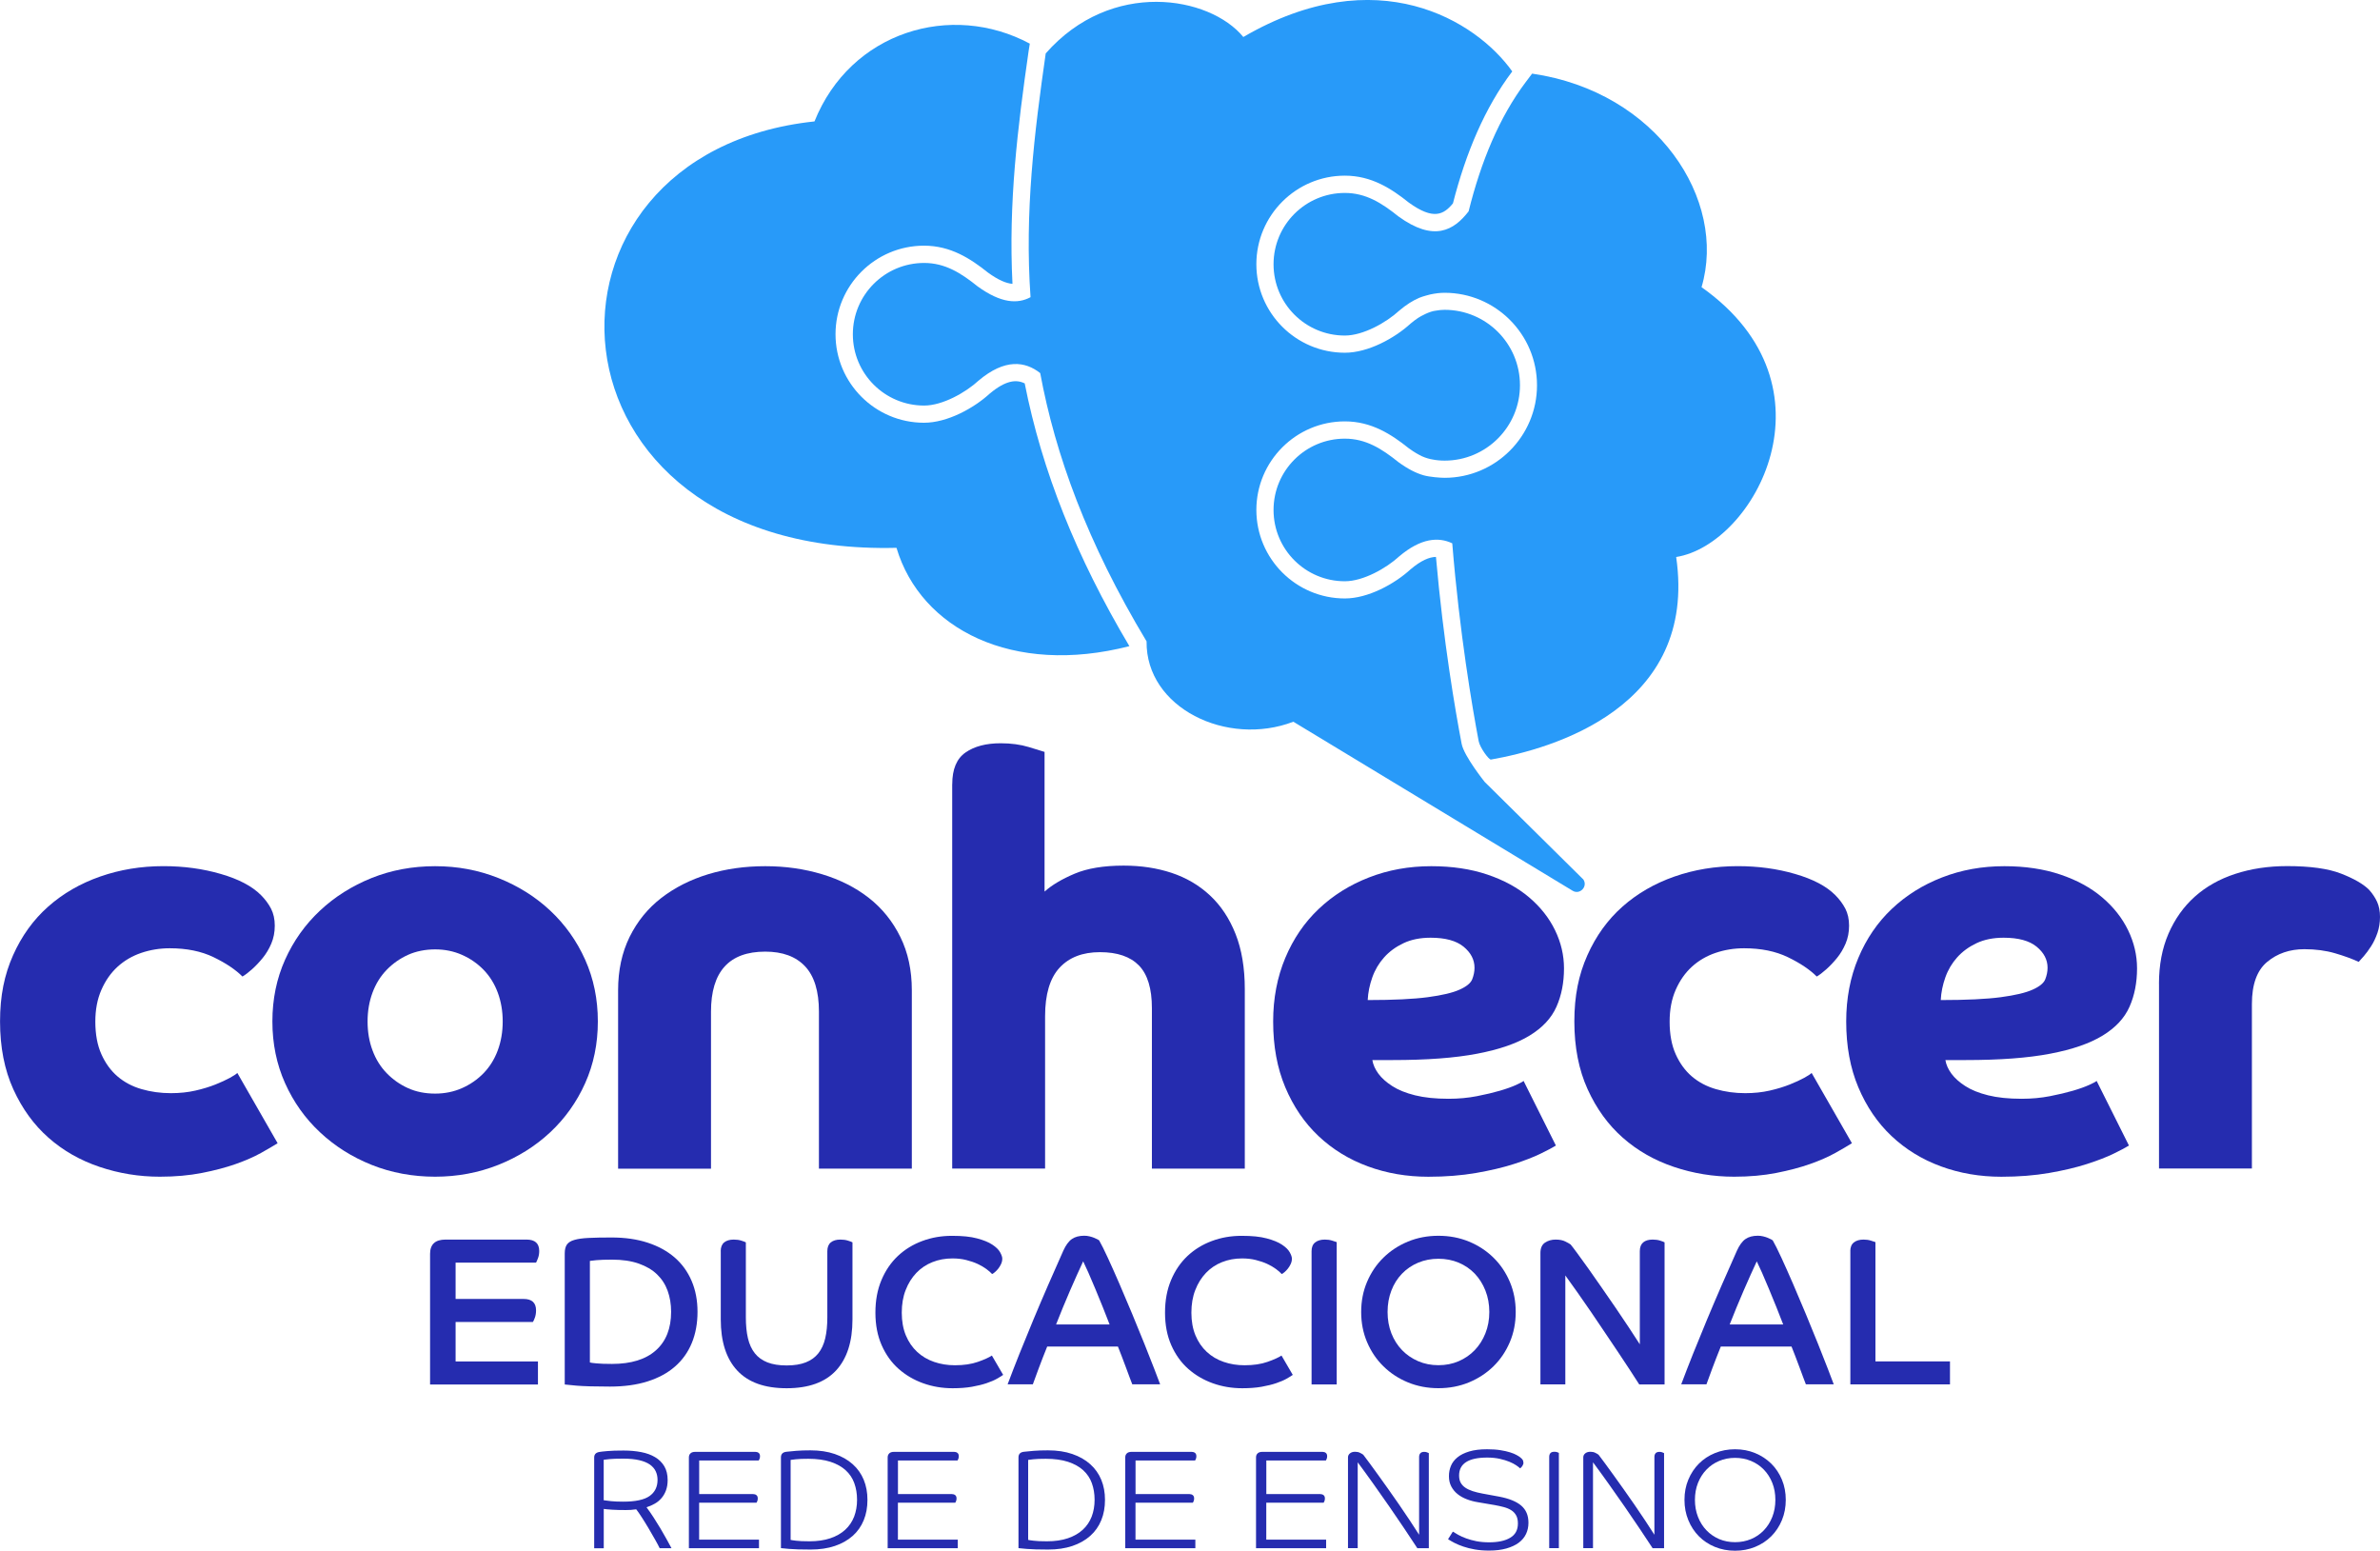 <?xml version="1.0" encoding="UTF-8"?>
<svg id="Layer_2" data-name="Layer 2" xmlns="http://www.w3.org/2000/svg" viewBox="0 0 487.55 317.63">
  <defs>
    <style>
      .cls-1 {
        fill: #289af9;
      }

      .cls-1, .cls-2 {
        stroke-width: 0px;
      }

      .cls-2 {
        fill: #252caf;
      }
    </style>
  </defs>
  <g id="Camada_1" data-name="Camada 1">
    <g>
      <path class="cls-2" d="M56.87,234.16c-.87.55-2.01,1.22-3.43,2.01-1.42.79-3.13,1.54-5.14,2.25-2.01.71-4.32,1.32-6.92,1.83-2.6.51-5.48.77-8.63.77-4.26,0-8.38-.67-12.35-2.01-3.98-1.34-7.47-3.33-10.46-5.97-3-2.64-5.4-5.95-7.21-9.93-1.81-3.98-2.72-8.61-2.72-13.89s.89-9.56,2.66-13.54c1.77-3.98,4.18-7.31,7.21-9.99,3.03-2.68,6.58-4.73,10.64-6.15,4.06-1.42,8.37-2.13,12.95-2.13,4.18,0,8.1.53,11.76,1.6,3.67,1.06,6.4,2.5,8.22,4.32.87.87,1.55,1.79,2.07,2.78.51.99.77,2.15.77,3.49s-.24,2.56-.71,3.67c-.47,1.1-1.06,2.09-1.77,2.96-.71.87-1.44,1.64-2.19,2.31-.75.67-1.4,1.16-1.95,1.48-1.42-1.42-3.39-2.74-5.91-3.96-2.52-1.22-5.52-1.83-8.98-1.83-2.05,0-4,.32-5.85.95-1.85.63-3.47,1.58-4.85,2.84-1.38,1.26-2.48,2.84-3.31,4.73-.83,1.89-1.24,4.06-1.24,6.5,0,2.6.41,4.83,1.24,6.68.83,1.85,1.93,3.37,3.31,4.55,1.38,1.18,3.01,2.05,4.91,2.6,1.89.55,3.9.83,6.03.83,1.81,0,3.49-.18,5.02-.53,1.54-.35,2.9-.77,4.08-1.24,1.18-.47,2.17-.93,2.96-1.36.79-.43,1.3-.77,1.54-1.01l8.27,14.42Z"/>
      <path class="cls-2" d="M55.8,209.22c0-4.57.87-8.79,2.6-12.65,1.73-3.86,4.12-7.21,7.15-10.05,3.03-2.84,6.56-5.06,10.58-6.68,4.02-1.61,8.35-2.42,13-2.42s8.89.81,12.95,2.42c4.06,1.62,7.61,3.84,10.64,6.68,3.03,2.84,5.42,6.19,7.15,10.05,1.73,3.86,2.6,8.08,2.6,12.65s-.87,8.79-2.6,12.65c-1.73,3.86-4.12,7.21-7.15,10.05-3.04,2.84-6.58,5.06-10.64,6.68-4.06,1.61-8.38,2.42-12.95,2.42s-8.98-.81-13-2.42c-4.02-1.61-7.55-3.84-10.58-6.68-3.04-2.84-5.42-6.19-7.15-10.05-1.73-3.86-2.6-8.08-2.6-12.65M89.14,224c1.97,0,3.8-.37,5.5-1.12,1.69-.75,3.17-1.77,4.43-3.07,1.26-1.3,2.23-2.86,2.9-4.67.67-1.81,1.01-3.78,1.01-5.91s-.34-4.1-1.01-5.91c-.67-1.81-1.64-3.37-2.9-4.67-1.26-1.3-2.74-2.32-4.43-3.07-1.7-.75-3.53-1.12-5.5-1.12s-3.9.37-5.56,1.12c-1.65.75-3.11,1.77-4.37,3.07-1.26,1.3-2.23,2.86-2.9,4.67-.67,1.81-1.01,3.78-1.01,5.91s.33,4.1,1.01,5.91c.67,1.81,1.64,3.37,2.9,4.67,1.26,1.3,2.72,2.33,4.37,3.07,1.65.75,3.51,1.12,5.56,1.12"/>
      <path class="cls-2" d="M126.62,202.84c0-4.1.79-7.74,2.36-10.94,1.58-3.19,3.74-5.85,6.5-7.98,2.76-2.13,5.95-3.74,9.58-4.85,3.62-1.1,7.53-1.65,11.7-1.65s7.98.55,11.65,1.65c3.67,1.11,6.86,2.72,9.58,4.85,2.72,2.13,4.87,4.79,6.44,7.98,1.58,3.19,2.36,6.84,2.36,10.94v36.53h-19.03v-32.16c0-4.18-.95-7.27-2.84-9.28-1.89-2.01-4.61-3.01-8.16-3.01-7.41,0-11.11,4.1-11.11,12.3v32.16h-19.03v-36.53Z"/>
      <path class="cls-2" d="M195.07,160.63c0-3.07.9-5.24,2.72-6.5,1.81-1.26,4.21-1.89,7.21-1.89,2.13,0,4.04.26,5.73.77,1.69.51,2.78.85,3.25,1v28.61c1.5-1.34,3.55-2.56,6.15-3.66,2.6-1.1,5.95-1.66,10.05-1.66,3.55,0,6.82.49,9.81,1.48,2.99.99,5.62,2.52,7.86,4.61,2.25,2.09,4,4.73,5.26,7.92,1.26,3.19,1.89,6.96,1.89,11.29v36.77h-19.03v-32.87c0-4.02-.89-6.93-2.66-8.75-1.77-1.81-4.43-2.72-7.98-2.72s-6.31,1.06-8.28,3.19c-1.97,2.13-2.96,5.44-2.96,9.93v31.21h-19.03v-78.74Z"/>
      <path class="cls-2" d="M281.13,217.14c.16.95.57,1.87,1.24,2.78.67.91,1.62,1.76,2.84,2.54,1.22.79,2.78,1.42,4.67,1.89,1.89.47,4.18.71,6.86.71,2.05,0,3.98-.18,5.79-.53,1.81-.35,3.39-.73,4.73-1.12,1.34-.39,2.44-.79,3.31-1.18.87-.39,1.38-.67,1.54-.83l6.62,13.24c-.63.4-1.68.95-3.13,1.66-1.46.71-3.29,1.42-5.5,2.13-2.21.71-4.79,1.32-7.74,1.83-2.96.51-6.21.77-9.75.77-4.42,0-8.55-.71-12.41-2.13-3.86-1.42-7.23-3.49-10.11-6.21-2.88-2.72-5.14-6.05-6.8-9.99-1.66-3.94-2.48-8.43-2.48-13.48,0-4.73.83-9.06,2.48-13,1.65-3.94,3.94-7.29,6.86-10.05,2.91-2.76,6.34-4.91,10.28-6.44,3.94-1.54,8.2-2.31,12.77-2.31,4.26,0,8.08.57,11.47,1.71,3.39,1.14,6.25,2.7,8.57,4.67,2.32,1.97,4.1,4.22,5.32,6.74,1.22,2.52,1.83,5.12,1.83,7.8,0,2.92-.51,5.54-1.54,7.86-1.03,2.33-2.86,4.3-5.5,5.91-2.64,1.62-6.23,2.86-10.76,3.72-4.53.87-10.31,1.3-17.32,1.3h-4.14ZM280.19,204.84c5.28,0,9.38-.2,12.3-.59,2.92-.39,5.08-.9,6.5-1.54,1.42-.63,2.29-1.34,2.6-2.13.31-.79.47-1.58.47-2.36,0-1.65-.75-3.09-2.25-4.32-1.5-1.22-3.74-1.83-6.74-1.83-2.13,0-3.98.37-5.56,1.12-1.58.75-2.9,1.71-3.96,2.9-1.06,1.18-1.87,2.54-2.42,4.08-.55,1.54-.87,3.09-.95,4.67"/>
      <path class="cls-2" d="M379.37,234.16c-.87.55-2.01,1.22-3.43,2.01-1.42.79-3.13,1.54-5.14,2.25-2.01.71-4.32,1.32-6.92,1.83-2.6.51-5.48.77-8.63.77-4.26,0-8.38-.67-12.35-2.01-3.98-1.34-7.47-3.33-10.46-5.97-3-2.64-5.4-5.95-7.21-9.93-1.81-3.98-2.72-8.61-2.72-13.89s.89-9.56,2.66-13.54c1.77-3.98,4.18-7.31,7.21-9.99,3.03-2.68,6.58-4.73,10.64-6.15,4.06-1.42,8.37-2.13,12.95-2.13,4.18,0,8.1.53,11.76,1.6,3.67,1.06,6.4,2.5,8.22,4.32.87.87,1.55,1.79,2.07,2.78.51.99.77,2.15.77,3.49s-.24,2.56-.71,3.67c-.47,1.1-1.06,2.09-1.77,2.96-.71.87-1.44,1.64-2.19,2.31-.75.67-1.4,1.16-1.95,1.48-1.42-1.42-3.39-2.74-5.91-3.96-2.52-1.22-5.52-1.83-8.98-1.83-2.05,0-4,.32-5.85.95-1.85.63-3.47,1.58-4.85,2.84-1.38,1.26-2.48,2.84-3.31,4.73-.83,1.89-1.24,4.06-1.24,6.5,0,2.6.41,4.83,1.24,6.68.83,1.85,1.93,3.37,3.31,4.55,1.38,1.18,3.02,2.05,4.91,2.6,1.89.55,3.9.83,6.03.83,1.81,0,3.49-.18,5.02-.53,1.54-.35,2.9-.77,4.08-1.24,1.18-.47,2.17-.93,2.96-1.36.79-.43,1.3-.77,1.54-1.01l8.27,14.42Z"/>
      <path class="cls-2" d="M398.52,217.14c.16.95.57,1.87,1.24,2.78.67.91,1.62,1.76,2.84,2.54,1.22.79,2.78,1.42,4.67,1.89,1.89.47,4.18.71,6.86.71,2.05,0,3.98-.18,5.79-.53,1.81-.35,3.39-.73,4.73-1.12,1.34-.39,2.44-.79,3.31-1.18.87-.39,1.38-.67,1.54-.83l6.62,13.24c-.63.4-1.67.95-3.13,1.66-1.46.71-3.29,1.42-5.5,2.13-2.21.71-4.79,1.32-7.74,1.83-2.96.51-6.21.77-9.75.77-4.42,0-8.55-.71-12.41-2.13-3.86-1.42-7.23-3.49-10.11-6.21-2.88-2.72-5.14-6.05-6.8-9.99-1.66-3.94-2.48-8.43-2.48-13.48,0-4.73.83-9.06,2.48-13,1.65-3.94,3.94-7.29,6.86-10.05,2.91-2.76,6.34-4.91,10.28-6.44,3.94-1.54,8.2-2.31,12.77-2.31,4.26,0,8.08.57,11.47,1.71,3.39,1.14,6.25,2.7,8.57,4.67,2.32,1.97,4.1,4.22,5.32,6.74,1.22,2.52,1.83,5.12,1.83,7.8,0,2.92-.51,5.54-1.54,7.86-1.03,2.33-2.86,4.3-5.5,5.91-2.64,1.62-6.23,2.86-10.76,3.72-4.53.87-10.31,1.3-17.32,1.3h-4.14ZM397.58,204.84c5.28,0,9.38-.2,12.3-.59,2.92-.39,5.08-.9,6.5-1.54,1.42-.63,2.29-1.34,2.6-2.13.31-.79.47-1.58.47-2.36,0-1.65-.75-3.09-2.25-4.32-1.5-1.22-3.74-1.83-6.74-1.83-2.13,0-3.98.37-5.56,1.12-1.58.75-2.9,1.71-3.96,2.9-1.06,1.18-1.87,2.54-2.42,4.08-.55,1.54-.87,3.09-.95,4.67"/>
      <path class="cls-2" d="M442.27,201.53c0-3.86.65-7.29,1.95-10.29,1.3-2.99,3.09-5.52,5.38-7.57,2.29-2.05,5.04-3.61,8.28-4.67,3.23-1.06,6.78-1.6,10.64-1.6,4.73,0,8.41.51,11.06,1.54,2.64,1.03,4.55,2.13,5.73,3.31.71.79,1.26,1.62,1.65,2.48.39.87.59,1.89.59,3.07s-.18,2.29-.53,3.31c-.36,1.03-.79,1.93-1.3,2.72-.51.79-1.01,1.46-1.48,2.01-.47.55-.83.95-1.06,1.18-1.34-.63-2.96-1.22-4.85-1.77-1.89-.55-3.98-.83-6.27-.83-3,0-5.54.87-7.62,2.6-2.09,1.73-3.13,4.61-3.13,8.63v33.69h-19.03v-37.83Z"/>
      <path class="cls-2" d="M88.1,256.84c0-1.96,1.05-2.94,3.16-2.94h16.61c1.73,0,2.59.78,2.59,2.34,0,.55-.09,1.05-.26,1.49-.17.45-.3.74-.39.89h-16.48v7.44h13.93c1.7,0,2.55.78,2.55,2.34,0,.55-.08,1.05-.24,1.49-.16.45-.3.74-.41.89h-15.83v8.09h16.87v4.71h-22.1v-26.72Z"/>
      <path class="cls-2" d="M115.69,256.71c0-.75.14-1.34.43-1.77.29-.43.8-.76,1.54-.97.74-.22,1.71-.35,2.94-.41,1.23-.06,2.79-.09,4.69-.09,2.74,0,5.2.35,7.37,1.06,2.18.71,4.02,1.72,5.54,3.03,1.51,1.31,2.67,2.91,3.48,4.8.81,1.89,1.21,4,1.21,6.34s-.39,4.49-1.17,6.38c-.78,1.89-1.92,3.5-3.44,4.82-1.51,1.33-3.39,2.34-5.62,3.05-2.23.71-4.81,1.06-7.72,1.06-3.08,0-5.36-.07-6.83-.19-1.47-.13-2.28-.21-2.42-.24v-26.85ZM120.83,279.07c.17.06.63.12,1.38.19.75.07,1.8.11,3.16.11,3.92,0,6.92-.93,9-2.79,2.08-1.86,3.11-4.49,3.11-7.89,0-1.56-.24-2.99-.71-4.3-.48-1.31-1.2-2.43-2.18-3.37-.98-.94-2.23-1.67-3.76-2.21-1.53-.53-3.34-.8-5.45-.8-1.38,0-2.46.04-3.22.11-.76.07-1.2.12-1.32.15v20.8Z"/>
      <path class="cls-2" d="M147.64,256.28c0-.81.24-1.41.71-1.8.48-.39,1.13-.58,1.97-.58.58,0,1.1.07,1.56.22s.76.26.91.35v15.35c0,1.64.14,3.08.43,4.3.29,1.23.76,2.25,1.41,3.07.65.82,1.51,1.44,2.57,1.86,1.07.42,2.38.63,3.94.63s2.87-.21,3.93-.63c1.07-.42,1.92-1.04,2.57-1.86.65-.82,1.12-1.84,1.41-3.07.29-1.23.43-2.66.43-4.3v-13.54c0-.81.24-1.41.71-1.8.48-.39,1.13-.58,1.97-.58.58,0,1.1.07,1.56.22.46.14.76.26.91.35v15.78c0,4.56-1.12,8.04-3.37,10.47-2.25,2.42-5.62,3.63-10.12,3.63s-7.87-1.21-10.12-3.63c-2.25-2.42-3.37-5.91-3.37-10.47v-13.97Z"/>
      <path class="cls-2" d="M205.55,281.58c-.32.23-.76.5-1.32.82-.56.32-1.27.62-2.12.91-.85.29-1.85.53-3.01.74-1.15.2-2.46.3-3.94.3-2.13,0-4.15-.34-6.05-1.02-1.9-.68-3.58-1.67-5.04-2.96-1.46-1.3-2.61-2.91-3.46-4.84-.85-1.93-1.28-4.15-1.28-6.66s.41-4.7,1.23-6.66c.82-1.96,1.95-3.61,3.37-4.95,1.43-1.34,3.09-2.36,5-3.07,1.9-.71,3.93-1.06,6.1-1.06s3.77.17,5.1.52c1.33.35,2.37.77,3.14,1.28.76.5,1.3,1.02,1.6,1.56s.45.97.45,1.32c0,.37-.08.73-.24,1.08-.16.35-.35.66-.56.93-.22.28-.44.51-.67.71-.23.2-.43.35-.61.43-.29-.32-.68-.66-1.19-1.04-.51-.37-1.1-.72-1.79-1.04-.69-.32-1.47-.58-2.34-.8-.86-.22-1.8-.32-2.81-.32-1.47,0-2.84.25-4.11.76-1.27.5-2.36,1.24-3.29,2.21-.92.97-1.65,2.13-2.18,3.5-.54,1.37-.8,2.92-.8,4.65s.28,3.31.84,4.65c.56,1.34,1.33,2.46,2.31,3.37.98.91,2.13,1.59,3.46,2.05,1.33.46,2.75.69,4.28.69,1.82,0,3.38-.23,4.69-.69,1.31-.46,2.27-.89,2.88-1.3l2.29,3.93h.04Z"/>
      <path class="cls-2" d="M206.41,283.56c.72-1.93,1.53-4.01,2.42-6.25.89-2.23,1.83-4.52,2.81-6.88.98-2.35,2-4.74,3.05-7.16,1.05-2.42,2.1-4.79,3.13-7.09.52-1.15,1.11-1.95,1.77-2.4.66-.45,1.5-.67,2.51-.67.37,0,.74.04,1.1.13.36.09.68.19.95.3.27.12.5.22.69.32.19.1.29.17.32.2.46.81,1.06,2,1.79,3.59.73,1.59,1.53,3.37,2.38,5.34.85,1.98,1.72,4.04,2.62,6.18.89,2.15,1.72,4.18,2.49,6.1s1.43,3.62,2.01,5.1c.58,1.49.98,2.55,1.21,3.18h-5.71c-.14-.35-.33-.84-.56-1.47-.23-.63-.48-1.32-.76-2.05-.27-.74-.55-1.48-.84-2.23-.29-.75-.55-1.41-.78-1.99h-14.49c-.64,1.59-1.21,3.05-1.71,4.39-.5,1.34-.92,2.46-1.23,3.35h-5.19ZM227.3,271.28c-.4-1.07-.87-2.24-1.38-3.52-.52-1.28-1.03-2.54-1.54-3.76-.51-1.23-.98-2.34-1.43-3.35-.45-1.01-.8-1.77-1.06-2.29-.38.81-.79,1.72-1.26,2.75-.46,1.02-.94,2.1-1.43,3.24-.49,1.14-.98,2.3-1.47,3.48-.49,1.18-.95,2.34-1.39,3.46h10.94Z"/>
      <path class="cls-2" d="M264.88,281.58c-.32.23-.76.5-1.32.82-.56.32-1.27.62-2.12.91-.85.29-1.85.53-3.01.74-1.15.2-2.46.3-3.94.3-2.13,0-4.15-.34-6.05-1.02-1.9-.68-3.58-1.67-5.04-2.96-1.46-1.3-2.61-2.91-3.46-4.84-.85-1.93-1.28-4.15-1.28-6.66s.41-4.7,1.23-6.66c.82-1.96,1.95-3.61,3.37-4.95,1.43-1.34,3.09-2.36,5-3.07,1.9-.71,3.93-1.06,6.1-1.06s3.77.17,5.1.52c1.33.35,2.37.77,3.14,1.28.76.5,1.3,1.02,1.6,1.56.3.53.45.97.45,1.32,0,.37-.08.73-.24,1.08-.16.35-.35.66-.56.93-.22.28-.44.51-.67.71-.23.2-.43.35-.61.43-.29-.32-.68-.66-1.19-1.04-.51-.37-1.1-.72-1.79-1.04-.69-.32-1.47-.58-2.34-.8-.86-.22-1.8-.32-2.81-.32-1.47,0-2.84.25-4.11.76-1.27.5-2.36,1.24-3.29,2.21-.92.97-1.65,2.13-2.18,3.5-.54,1.37-.8,2.92-.8,4.65s.28,3.31.84,4.65c.56,1.34,1.33,2.46,2.31,3.37.98.91,2.13,1.59,3.46,2.05,1.33.46,2.75.69,4.28.69,1.82,0,3.38-.23,4.69-.69,1.31-.46,2.27-.89,2.88-1.3l2.29,3.93h.04Z"/>
      <path class="cls-2" d="M268.68,256.28c0-.81.24-1.41.74-1.8.49-.39,1.15-.58,1.99-.58.55,0,1.05.07,1.51.22s.76.25.91.3v29.15h-5.15v-27.29Z"/>
      <path class="cls-2" d="M294.67,253.12c2.25,0,4.33.4,6.25,1.19,1.92.79,3.59,1.89,5.02,3.29,1.43,1.4,2.54,3.05,3.35,4.95.81,1.9,1.21,3.96,1.21,6.18s-.4,4.28-1.21,6.18c-.81,1.9-1.92,3.55-3.35,4.95-1.43,1.4-3.1,2.49-5.02,3.29-1.92.79-4,1.19-6.25,1.19s-4.33-.4-6.25-1.19c-1.92-.79-3.59-1.89-5.02-3.29-1.43-1.4-2.54-3.05-3.35-4.95-.81-1.9-1.21-3.96-1.21-6.18s.4-4.28,1.21-6.18c.81-1.9,1.92-3.55,3.35-4.95,1.43-1.4,3.1-2.49,5.02-3.29,1.92-.79,4-1.19,6.25-1.19M294.67,279.63c1.5,0,2.88-.27,4.15-.82,1.27-.55,2.36-1.3,3.29-2.27.92-.96,1.65-2.11,2.18-3.44.53-1.33.8-2.78.8-4.37s-.27-3.05-.8-4.39c-.53-1.34-1.26-2.49-2.18-3.46-.92-.96-2.02-1.71-3.29-2.25-1.27-.53-2.65-.8-4.15-.8s-2.88.27-4.15.8c-1.27.53-2.37,1.28-3.31,2.25-.94.97-1.67,2.12-2.18,3.46-.52,1.34-.78,2.8-.78,4.39s.26,3.04.78,4.37c.52,1.33,1.25,2.47,2.18,3.44.94.97,2.04,1.72,3.31,2.27,1.27.55,2.65.82,4.15.82"/>
      <path class="cls-2" d="M315.56,256.67c0-1.01.31-1.72.93-2.14.62-.42,1.35-.63,2.18-.63s1.47.13,1.99.39c.52.26.88.46,1.08.61.29.35.76.96,1.4,1.84.65.88,1.4,1.92,2.25,3.11.85,1.2,1.76,2.49,2.72,3.89.97,1.4,1.92,2.79,2.88,4.17.95,1.38,1.85,2.72,2.7,4.02.85,1.3,1.59,2.44,2.23,3.42v-19.07c0-.81.23-1.41.69-1.8.46-.39,1.11-.58,1.95-.58.58,0,1.09.07,1.54.22.45.14.74.26.89.35v29.1h-5.19c-.52-.81-1.14-1.77-1.86-2.88-.72-1.11-1.52-2.32-2.4-3.63-.88-1.31-1.8-2.67-2.75-4.09-.95-1.41-1.9-2.82-2.85-4.22-.95-1.4-1.88-2.74-2.79-4.02-.91-1.28-1.74-2.44-2.49-3.48v22.31h-5.1v-26.9Z"/>
      <path class="cls-2" d="M344.4,283.56c.72-1.93,1.53-4.01,2.42-6.25.89-2.23,1.83-4.52,2.81-6.88.98-2.35,2-4.74,3.05-7.16,1.05-2.42,2.1-4.79,3.13-7.09.52-1.15,1.11-1.95,1.77-2.4.66-.45,1.5-.67,2.51-.67.37,0,.74.04,1.1.13.36.09.68.19.95.3.27.12.5.22.69.32.19.1.29.17.32.2.46.81,1.06,2,1.79,3.59.73,1.59,1.53,3.37,2.38,5.34.85,1.98,1.72,4.04,2.62,6.18.89,2.15,1.72,4.18,2.49,6.1.76,1.92,1.43,3.62,2.01,5.1.58,1.49.98,2.55,1.21,3.18h-5.71c-.14-.35-.33-.84-.56-1.47-.23-.63-.48-1.32-.76-2.05-.27-.74-.55-1.48-.84-2.23-.29-.75-.55-1.41-.78-1.99h-14.49c-.64,1.59-1.21,3.05-1.71,4.39-.5,1.34-.92,2.46-1.23,3.35h-5.19ZM365.29,271.28c-.4-1.07-.87-2.24-1.38-3.52-.52-1.28-1.03-2.54-1.54-3.76-.51-1.23-.98-2.34-1.43-3.35-.45-1.01-.8-1.77-1.06-2.29-.38.81-.79,1.72-1.26,2.75-.46,1.02-.94,2.1-1.43,3.24-.49,1.14-.98,2.3-1.47,3.48-.49,1.18-.95,2.34-1.39,3.46h10.94Z"/>
      <path class="cls-2" d="M379.04,256.28c0-.81.24-1.41.74-1.8.49-.39,1.15-.58,1.99-.58.55,0,1.05.07,1.51.22s.76.25.91.3v24.43h15.27v4.71h-20.41v-27.29Z"/>
      <path class="cls-2" d="M132.43,308.71c.5.67.99,1.38,1.47,2.12.48.74.94,1.48,1.38,2.22.44.74.85,1.46,1.24,2.16.38.7.73,1.34,1.04,1.91h-2.42c-.21-.44-.53-1.04-.95-1.78-.42-.75-.87-1.52-1.34-2.32-.47-.8-.94-1.55-1.4-2.26-.46-.71-.83-1.25-1.12-1.61-.38.06-.75.1-1.11.12-.36.02-.7.03-1.02.03-1.09,0-2.02-.02-2.79-.07-.77-.05-1.34-.1-1.73-.16v8.06h-1.96v-18.59c0-.67.38-1.05,1.15-1.15.21-.04.73-.1,1.55-.17.83-.08,1.94-.11,3.34-.11,1.29,0,2.48.11,3.58.32,1.1.21,2.06.56,2.86,1.04.81.48,1.43,1.1,1.89,1.87.45.77.68,1.71.68,2.82,0,.8-.12,1.52-.35,2.13-.23.61-.54,1.15-.94,1.6-.39.45-.85.83-1.38,1.12-.53.3-1.09.54-1.68.73M134.7,303.12c0-.65-.13-1.24-.38-1.77-.25-.53-.65-.98-1.19-1.37-.55-.38-1.27-.68-2.16-.89-.89-.21-1.98-.32-3.27-.32s-2.16.03-2.81.09c-.64.06-1.05.11-1.22.14v8.29c.35.06.85.12,1.53.19.67.07,1.5.1,2.48.1,2.49,0,4.29-.38,5.38-1.15,1.09-.77,1.64-1.87,1.64-3.31"/>
      <path class="cls-2" d="M143.22,307.76v7.6h12.26v1.76h-14.36v-18.59c0-.35.1-.62.32-.83.21-.21.54-.32.98-.32h12.32c.27,0,.49.07.68.22.18.14.27.37.27.68,0,.21-.03.39-.1.55-.07.15-.12.26-.16.32h-12.2v6.88h11.05c.27,0,.49.07.68.22.18.14.27.37.27.68,0,.21-.03.39-.1.55-.07.15-.12.26-.16.32h-11.74Z"/>
      <path class="cls-2" d="M177.7,307.21c0,1.54-.25,2.93-.76,4.17-.51,1.25-1.26,2.32-2.26,3.21-1,.89-2.22,1.58-3.67,2.07-1.45.49-3.1.73-4.96.73s-3.38-.04-4.39-.13c-1.01-.09-1.57-.14-1.68-.16v-18.59c0-.69.38-1.07,1.15-1.15.46-.06,1.12-.12,1.97-.19.85-.07,1.83-.1,2.92-.1,1.88,0,3.54.25,4.99.75,1.45.5,2.67,1.19,3.67,2.09,1,.89,1.75,1.96,2.26,3.19.51,1.24.76,2.6.76,4.1M175.57,307.18c0-1.23-.19-2.35-.56-3.38-.37-1.03-.96-1.91-1.77-2.65-.81-.74-1.84-1.31-3.11-1.73-1.27-.41-2.78-.62-4.55-.62-1.09,0-1.95.03-2.56.1-.61.07-.97.11-1.06.13v16.38c.13.04.5.1,1.11.17.6.08,1.52.12,2.75.12,1.63,0,3.06-.21,4.27-.62,1.22-.41,2.23-.99,3.05-1.74.82-.75,1.42-1.65,1.83-2.69.4-1.05.6-2.2.6-3.47"/>
      <path class="cls-2" d="M183.94,307.76v7.6h12.26v1.76h-14.36v-18.59c0-.35.11-.62.32-.83.21-.21.54-.32.98-.32h12.32c.27,0,.49.07.68.22.18.14.27.37.27.68,0,.21-.03.39-.1.55-.07.15-.12.26-.16.32h-12.2v6.88h11.05c.27,0,.49.07.68.22.18.14.27.37.27.68,0,.21-.03.39-.1.55-.07.15-.12.26-.16.32h-11.74Z"/>
      <path class="cls-2" d="M226.36,307.21c0,1.54-.25,2.93-.76,4.17-.51,1.25-1.26,2.32-2.26,3.21-1,.89-2.22,1.58-3.67,2.07-1.45.49-3.1.73-4.96.73s-3.38-.04-4.39-.13c-1.01-.09-1.57-.14-1.68-.16v-18.59c0-.69.38-1.07,1.15-1.15.46-.06,1.12-.12,1.97-.19.85-.07,1.83-.1,2.92-.1,1.88,0,3.54.25,4.99.75,1.45.5,2.67,1.19,3.67,2.09,1,.89,1.75,1.96,2.26,3.19.51,1.24.76,2.6.76,4.1M224.23,307.18c0-1.23-.19-2.35-.56-3.38-.37-1.03-.96-1.91-1.77-2.65-.81-.74-1.84-1.31-3.11-1.73-1.27-.41-2.78-.62-4.55-.62-1.09,0-1.95.03-2.56.1-.61.07-.97.11-1.06.13v16.38c.13.04.5.1,1.11.17.6.08,1.52.12,2.75.12,1.63,0,3.06-.21,4.27-.62,1.22-.41,2.23-.99,3.05-1.74.82-.75,1.42-1.65,1.83-2.69.4-1.05.6-2.2.6-3.47"/>
      <path class="cls-2" d="M232.61,307.76v7.6h12.26v1.76h-14.36v-18.59c0-.35.1-.62.32-.83.21-.21.54-.32.98-.32h12.32c.27,0,.49.07.68.22.18.14.27.37.27.68,0,.21-.03.39-.1.55-.07.15-.12.26-.16.32h-12.2v6.88h11.05c.27,0,.49.07.68.22.18.14.27.37.27.68,0,.21-.03.39-.1.55-.07.15-.12.26-.16.32h-11.74Z"/>
      <path class="cls-2" d="M259.4,307.76v7.6h12.26v1.76h-14.36v-18.59c0-.35.1-.62.32-.83.21-.21.54-.32.98-.32h12.32c.27,0,.49.07.68.22.18.14.27.37.27.68,0,.21-.03.39-.1.55-.07.15-.12.26-.16.32h-12.2v6.88h11.05c.27,0,.49.07.68.22.18.14.27.37.27.68,0,.21-.03.39-.1.55-.07.15-.12.26-.16.32h-11.74Z"/>
      <path class="cls-2" d="M290.34,317.11c-.75-1.15-1.62-2.46-2.61-3.94-.99-1.48-2.03-3-3.12-4.58-1.09-1.57-2.2-3.14-3.31-4.71-1.11-1.56-2.17-3.02-3.17-4.36v17.58h-1.99v-18.59c0-.33.13-.6.4-.82.27-.22.62-.33,1.06-.33.38,0,.72.07,1.01.22.29.14.51.27.66.39.31.4.72.96,1.25,1.67.53.71,1.12,1.52,1.77,2.43.65.91,1.35,1.89,2.1,2.94.75,1.05,1.5,2.11,2.24,3.2.75,1.08,1.47,2.15,2.17,3.21.7,1.06,1.34,2.03,1.91,2.94v-15.94c0-.31.08-.56.25-.75.16-.19.43-.29.79-.29.21,0,.4.03.56.09.16.06.29.12.39.17v19.48h-2.39Z"/>
      <path class="cls-2" d="M312.09,299.58c0,.23-.08.46-.23.69-.15.23-.31.39-.46.49-.17-.17-.44-.38-.81-.63-.36-.25-.83-.49-1.38-.72-.56-.23-1.21-.43-1.97-.6-.76-.17-1.62-.26-2.58-.26-3.84,0-5.76,1.23-5.76,3.68,0,.58.11,1.07.33,1.47.22.4.54.74.95,1.02.41.28.92.51,1.51.71.6.19,1.26.36,1.99.49l3.42.63c2.03.38,3.55,1,4.53,1.84.99.85,1.48,2.01,1.48,3.51,0,.83-.16,1.59-.49,2.29-.33.7-.83,1.3-1.5,1.8-.67.5-1.52.89-2.53,1.18-1.02.29-2.21.43-3.57.43-1.06,0-2.02-.08-2.89-.23-.87-.15-1.66-.35-2.36-.59-.7-.24-1.31-.49-1.83-.76-.52-.27-.95-.52-1.3-.75l.98-1.55c.29.19.66.41,1.11.66.45.25.99.49,1.61.72.62.23,1.32.42,2.1.58.78.15,1.65.23,2.61.23,1.84,0,3.29-.31,4.33-.94,1.05-.62,1.57-1.6,1.57-2.92,0-.67-.12-1.23-.37-1.67-.25-.44-.59-.8-1.02-1.06-.43-.27-.94-.48-1.51-.63-.58-.15-1.18-.29-1.81-.4l-3.4-.58c-.85-.13-1.63-.34-2.36-.62-.73-.28-1.36-.63-1.9-1.07-.54-.43-.96-.95-1.28-1.55-.32-.61-.48-1.3-.48-2.09s.13-1.45.4-2.11c.27-.66.71-1.25,1.34-1.76.62-.51,1.43-.91,2.42-1.21.99-.3,2.2-.45,3.64-.45,1.06,0,1.98.06,2.76.19.79.13,1.45.27,1.99.45.54.17.97.35,1.29.53.33.18.57.33.72.45.29.23.48.42.56.57.09.15.13.34.13.55"/>
      <path class="cls-2" d="M317.36,317.11v-18.71c0-.31.08-.56.24-.75.16-.19.44-.29.82-.29.19,0,.37.02.53.07.16.05.29.1.39.16v19.51h-1.99Z"/>
      <path class="cls-2" d="M338.54,317.11c-.75-1.15-1.62-2.46-2.61-3.94-.99-1.48-2.03-3-3.12-4.58-1.09-1.57-2.2-3.14-3.31-4.71-1.11-1.56-2.17-3.02-3.17-4.36v17.58h-1.99v-18.59c0-.33.13-.6.4-.82.27-.22.62-.33,1.06-.33.38,0,.72.07,1.01.22.29.14.51.27.66.39.31.4.72.96,1.25,1.67.53.71,1.12,1.52,1.77,2.43.65.91,1.35,1.89,2.1,2.94.75,1.05,1.5,2.11,2.24,3.2.75,1.08,1.47,2.15,2.17,3.21.7,1.06,1.34,2.03,1.91,2.94v-15.94c0-.31.08-.56.24-.75.16-.19.43-.29.79-.29.21,0,.4.03.56.09.16.06.29.12.39.17v19.48h-2.39Z"/>
      <path class="cls-2" d="M365.82,307.21c0,1.5-.26,2.88-.79,4.16-.53,1.28-1.26,2.38-2.19,3.31-.93.93-2.03,1.65-3.3,2.17-1.27.52-2.64.78-4.11.78s-2.85-.26-4.12-.78c-1.27-.52-2.36-1.24-3.28-2.17-.92-.93-1.65-2.03-2.17-3.31-.53-1.28-.79-2.66-.79-4.16s.26-2.88.79-4.14c.53-1.27,1.25-2.36,2.17-3.28.92-.92,2.01-1.64,3.28-2.16,1.27-.52,2.64-.78,4.12-.78s2.85.26,4.11.78c1.27.52,2.36,1.24,3.3,2.16.93.92,1.66,2.01,2.19,3.28.53,1.27.79,2.65.79,4.14M363.69,307.21c0-1.27-.21-2.43-.63-3.48-.42-1.05-1-1.96-1.74-2.72-.74-.76-1.61-1.35-2.62-1.77-1.01-.42-2.1-.63-3.27-.63s-2.25.21-3.25.63c-1,.42-1.87,1.01-2.6,1.77-.74.76-1.32,1.67-1.74,2.72-.42,1.06-.63,2.22-.63,3.48s.21,2.43.63,3.5c.42,1.07,1,1.98,1.74,2.75.74.77,1.61,1.36,2.6,1.79,1,.42,2.08.63,3.25.63s2.26-.21,3.27-.63c1.01-.42,1.88-1.02,2.62-1.79.74-.77,1.32-1.68,1.74-2.75.42-1.07.63-2.23.63-3.5"/>
      <path class="cls-1" d="M209.89,78.52c-1.7-.84-3.89-.63-7.15,2.11-3.26,2.98-8.67,5.96-13.45,5.96-10,0-18.13-8.13-18.13-18.13s8.13-18.14,18.13-18.14c5.45,0,9.52,2.65,13.11,5.52,2.12,1.53,3.72,2.2,5.01,2.3-.85-16.55,1.06-32.05,3.31-47.71l.24-1.49c-16.11-8.64-36.73-2.46-44.11,15.93-61.64,6.55-57.95,89.19,16.8,87.34,4.97,16.66,23.83,26.28,47.71,20.14-10.86-18.24-17.93-35.97-21.45-53.85"/>
      <path class="cls-1" d="M324.26,180.05l-20.12-19.89s-4.24-5.29-4.72-7.81c-1.26-6.59-3.74-20.9-5.26-38.28-1.39.03-3.07.74-5.21,2.55-3.26,2.98-8.67,5.96-13.45,5.96-10,0-18.13-8.13-18.13-18.13s8.13-18.14,18.13-18.14c5.45,0,9.52,2.65,13.11,5.52.29.21.57.4.84.58.44.29.85.53,1.24.74,1.57.9,3.4,1.09,3.98,1.14.41.04.83.06,1.26.06,8.52,0,15.44-6.92,15.44-15.45s-6.92-15.44-15.44-15.44c-.58,0-1.17.06-1.78.17-1.31.13-3.1,1.13-3.65,1.49-.49.32-1,.71-1.55,1.17-3.26,2.98-8.67,5.96-13.45,5.96-10,0-18.13-8.13-18.13-18.13s8.13-18.14,18.13-18.14c5.45,0,9.52,2.65,13.11,5.52,5.04,3.64,7.14,2.46,9.03.16,2.63-10.29,6.53-19.61,12.15-27.03-7.39-10.41-27.72-23.01-55.09-7.05-6.89-8.4-27.04-11.93-40.48,3.36-2.33,16.25-4.34,32.48-3.11,49.93-2.63,1.42-6.04,1.27-10.84-2.21-3.42-2.75-6.67-4.8-10.96-4.8-8.06,0-14.6,6.54-14.6,14.61s6.54,14.6,14.6,14.6c3.81,0,8.53-2.7,11.12-5.08,5.45-4.62,9.62-3.97,12.66-1.57,3.09,16.68,9.6,34.68,21.79,54.95-.17,13.61,16.46,21.67,30.07,16.46l57.16,34.59c1.54.99,3.29-.92,2.18-2.37"/>
      <path class="cls-1" d="M348.57,58.81c5.27-17.88-9.05-40-34.71-43.73l-1.27,1.68c-5.45,7.22-9.22,16.38-11.74,26.53-3.03,3.92-7.11,6.31-14.39,1.03-3.42-2.75-6.67-4.8-10.97-4.8-8.06,0-14.6,6.54-14.6,14.61s6.54,14.6,14.6,14.6c3.81,0,8.53-2.7,11.12-5.08,1.47-1.25,2.85-2.11,4.13-2.65.79-.33,2.26-.69,2.26-.69.99-.21,1.97-.34,2.92-.34,10.45,0,18.94,8.5,18.94,18.95s-8.5,18.95-18.94,18.95c-.82,0-3.07-.16-4.3-.52-1.52-.43-3.23-1.29-5.16-2.7-3.42-2.75-6.67-4.8-10.97-4.8-8.06,0-14.6,6.54-14.6,14.61s6.54,14.6,14.6,14.6c3.81,0,8.53-2.7,11.12-5.08,4.46-3.78,8.06-4.04,10.89-2.69,1.49,18.42,4.13,33.75,5.41,40.52.25,1.33,2.1,3.84,2.51,3.77,12.42-2.17,42.42-10.63,37.95-41.49,15.96-2.52,33.93-34.94,5.21-55.26"/>
    </g>
  </g>
</svg>
